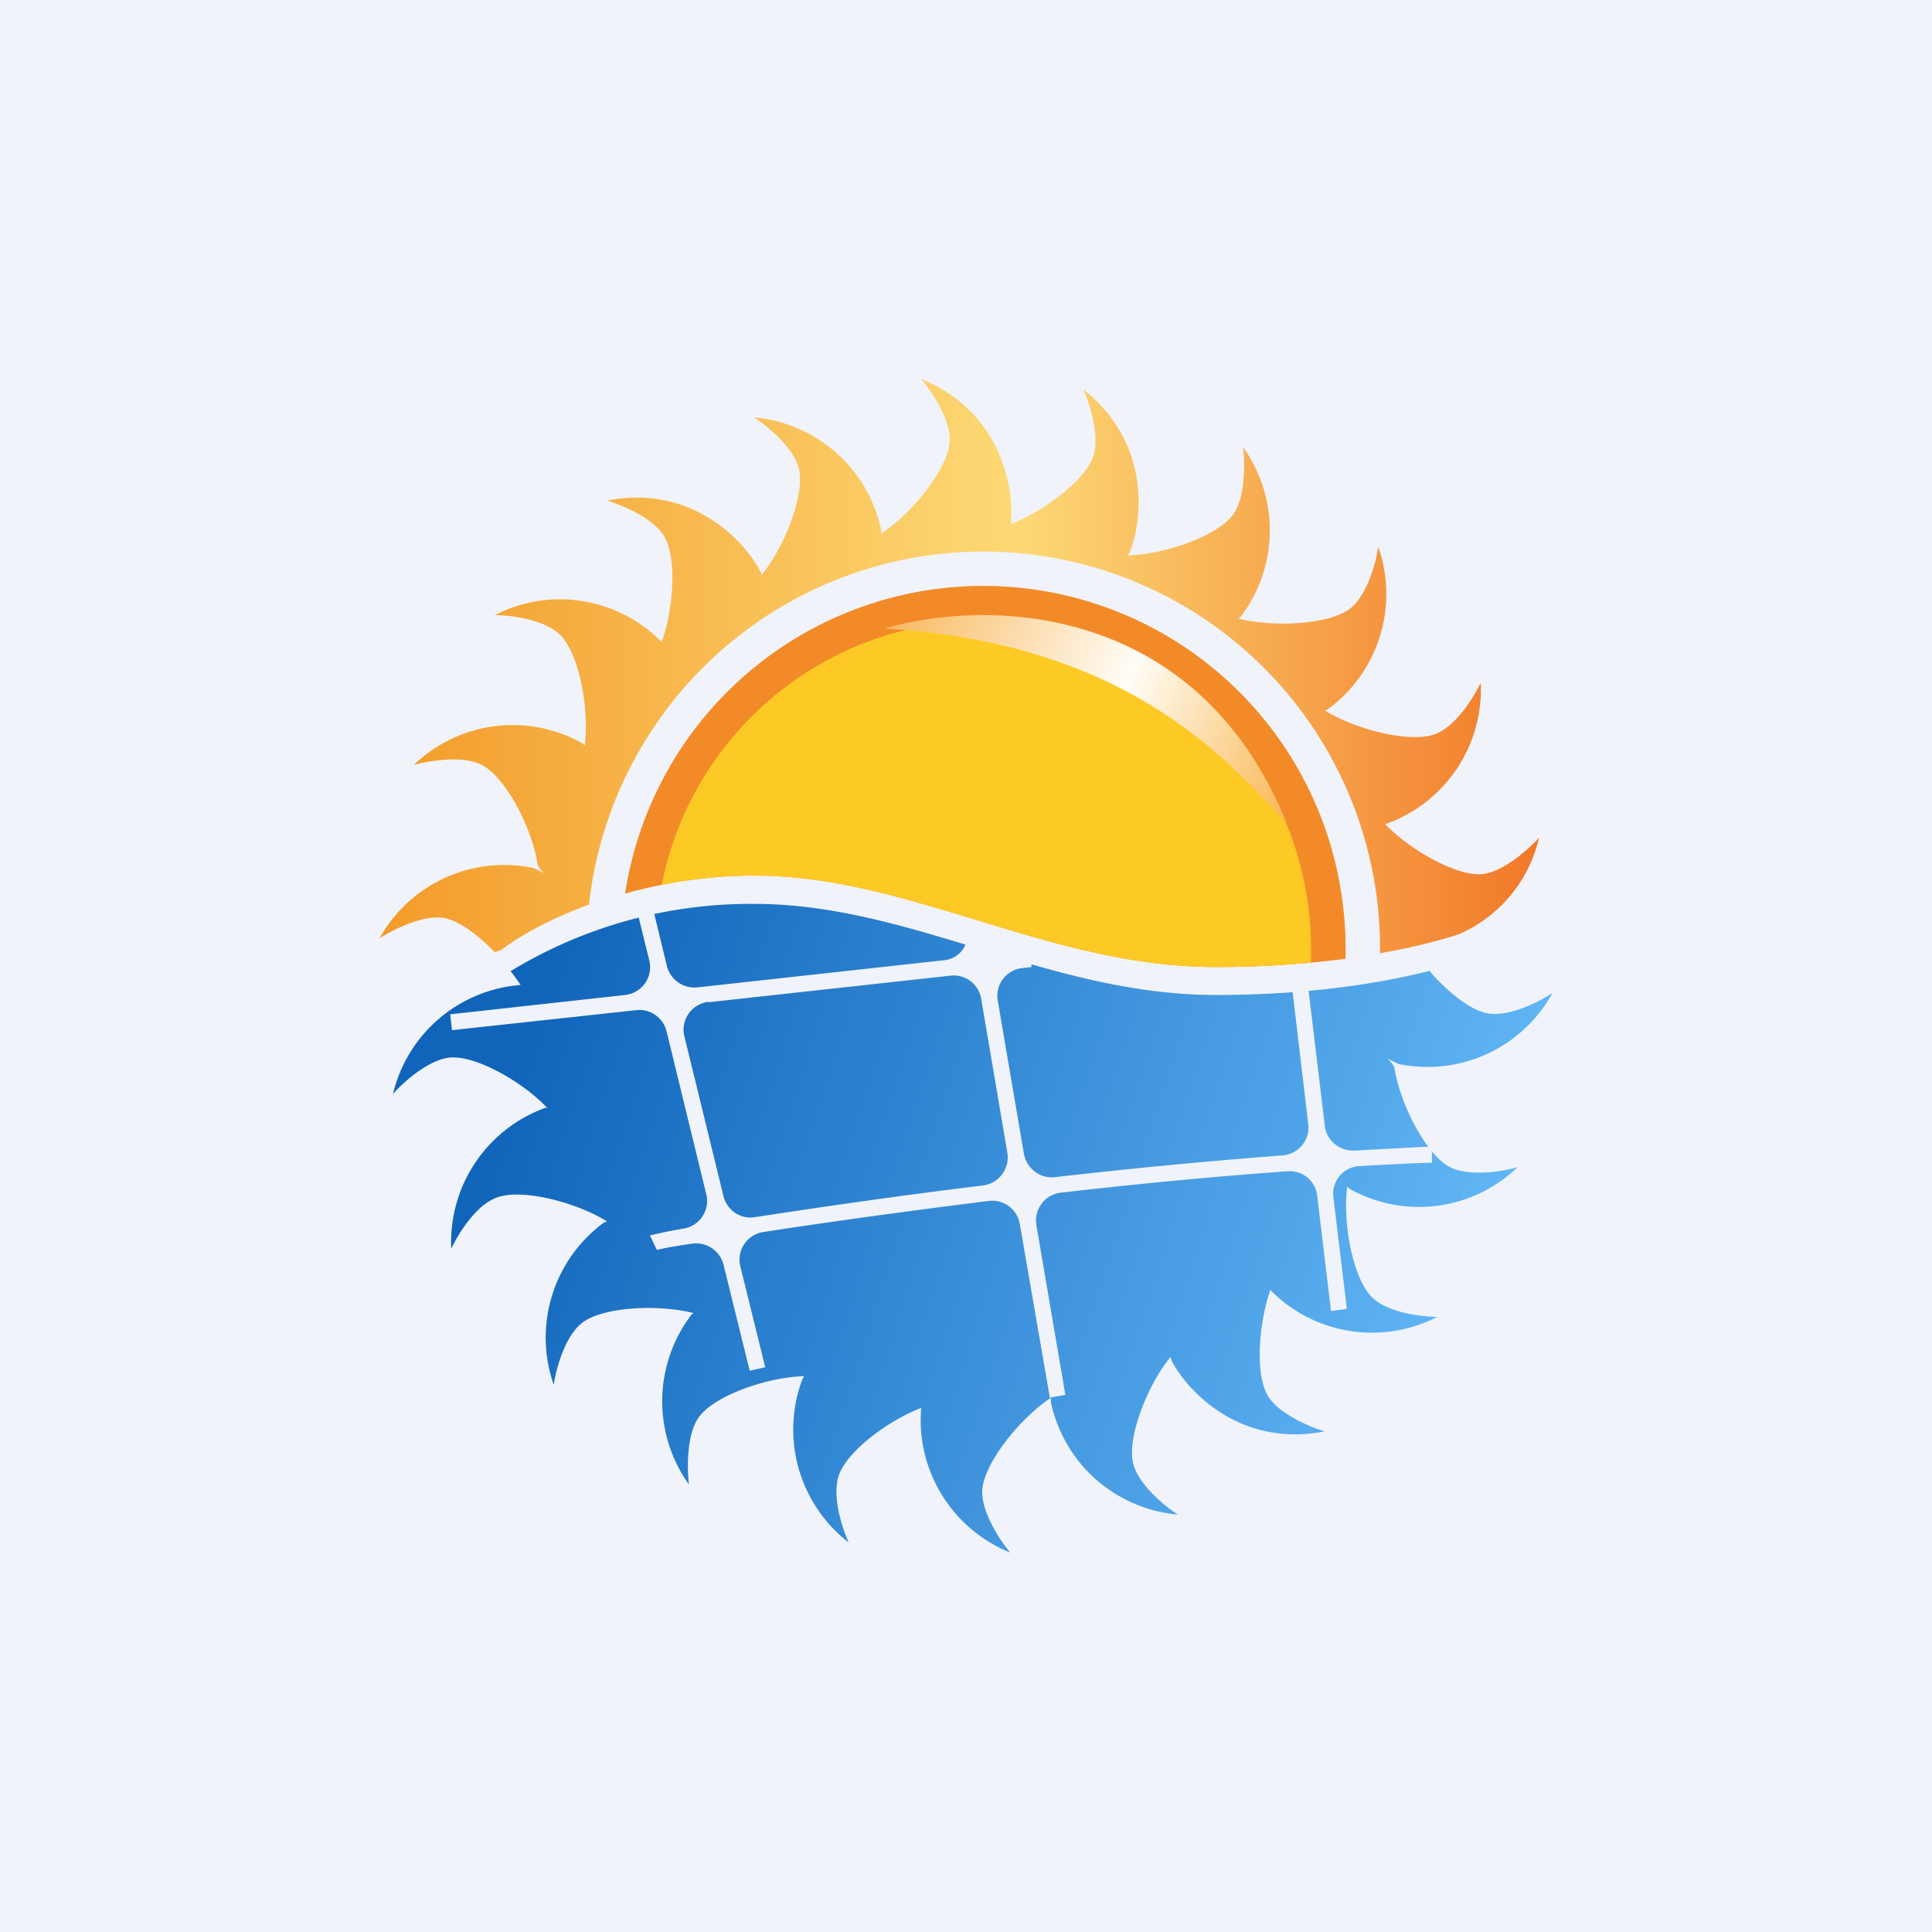 <!-- by TradingView --><svg width="56" height="56" viewBox="0 0 56 56" xmlns="http://www.w3.org/2000/svg"><path fill="#F0F3FA" d="M0 0h56v56H0z"/><path d="M41.44 28.15c.54.63 1.23 1.17 1.73 1.23.63.08 1.48-.36 1.83-.6a4.13 4.13 0 0 1-4.46 2.06l-.32-.15c.11.1.18.2.2.27.16 1.04.94 2.57 1.65 2.89.57.26 1.52.1 1.92-.02a4.12 4.12 0 0 1-4.87.63l-.07-.07v.01c-.14 1.04.17 2.73.76 3.24.47.42 1.43.53 1.85.53a4.13 4.13 0 0 1-4.84-.78c-.34.99-.45 2.49-.05 3.1.34.52 1.23.88 1.63 1-2.46.48-4-1.18-4.45-2.07l-.02-.09c-.67.81-1.3 2.4-1.07 3.14.18.6.92 1.2 1.28 1.43a4.13 4.13 0 0 1-3.68-3.26v-.13a.23.23 0 0 1-.05.04c-.87.59-1.94 1.92-1.94 2.7 0 .63.54 1.43.81 1.75a4.14 4.14 0 0 1-2.58-4.18v-.01c-.97.37-2.2 1.29-2.4 2-.18.6.12 1.51.3 1.9a4.14 4.14 0 0 1-1.34-4.74l.05-.08c-1.05.02-2.67.57-3.09 1.24-.33.53-.3 1.49-.25 1.9a4.14 4.14 0 0 1 .07-4.92l.06-.05c-1.01-.26-2.69-.19-3.27.32-.48.41-.72 1.34-.78 1.76a4.14 4.14 0 0 1 1.45-4.7l.1-.04h-.01c-.9-.56-2.55-.99-3.26-.66-.58.25-1.08 1.08-1.25 1.46a4.14 4.14 0 0 1 2.73-4.09h.05c-.72-.76-2.12-1.56-2.87-1.45-.62.09-1.33.74-1.6 1.05a4.13 4.13 0 0 1 3.7-3.16 5.43 5.43 0 0 0-.29-.4 13.36 13.36 0 0 1 7.07-1.95c2.24 0 4.34.64 6.48 1.29 2.2.67 4.43 1.35 6.9 1.35 2.73 0 4.87-.36 6.19-.7Z" fill="url(#admosnhtb)"/><path d="M26.71 11c.28.32.82 1.12.82 1.74 0 .79-1.08 2.13-1.95 2.7a.22.22 0 0 0-.04.05v-.13a4.13 4.13 0 0 0-3.68-3.26c.35.23 1.1.83 1.28 1.43.23.75-.4 2.33-1.07 3.14l-.02-.09c-.46-.9-2-2.55-4.45-2.07.4.12 1.29.48 1.63 1 .4.61.3 2.11-.05 3.1a4.13 4.13 0 0 0-4.84-.78c.42 0 1.38.11 1.85.53.59.51.9 2.2.76 3.24v.01l-.08-.07a4.12 4.12 0 0 0-4.87.63c.4-.11 1.35-.28 1.92-.02.72.32 1.5 1.85 1.66 2.89.02.08.08.17.2.27l-.32-.15A4.13 4.13 0 0 0 11 27.2c.35-.23 1.2-.67 1.82-.6.45.06 1.02.48 1.52 1l.2-.07c.92-.72 3.69-2.16 7.33-2.16 2.24 0 4.34.65 6.48 1.3 2.2.67 4.43 1.35 6.9 1.35 2.4 0 4.34-.28 5.67-.57v-.01l.09-.01c.54-.13.98-.25 1.3-.36a4.04 4.04 0 0 0 2.3-2.79c-.28.31-.99.96-1.6 1.05-.75.11-2.15-.7-2.87-1.45h.04a4.14 4.14 0 0 0 2.74-4.09c-.18.38-.68 1.2-1.25 1.46-.71.33-2.37-.1-3.26-.65h-.01l.1-.05a4.14 4.14 0 0 0 1.45-4.7c-.06.42-.3 1.35-.78 1.76-.58.5-2.26.58-3.27.32l.06-.05a4.14 4.14 0 0 0 .07-4.92c.05.41.08 1.37-.25 1.9-.42.67-2.05 1.22-3.1 1.24l.06-.08c.38-.93.63-3.18-1.34-4.73.17.38.48 1.3.3 1.9-.2.7-1.43 1.62-2.4 2v-.02c.1-1-.26-3.23-2.59-4.18Z" fill="url(#bdmosnhtb)"/><path d="M17.07 26.23A11.5 11.5 0 0 1 40 27.64l-1 .15a10.51 10.51 0 0 0-20.88-1.9c-.37.1-.72.22-1.05.34Z" fill="#F0F3FA"/><path d="M39 27.8v-.3a10.5 10.5 0 0 0-20.88-1.6c1.09-.3 2.35-.52 3.75-.52 2.24 0 4.34.65 6.48 1.3 2.2.67 4.43 1.35 6.9 1.35 1.42 0 2.68-.1 3.75-.24Z" fill="#F38A28"/><path d="M38 27.9v-.4a9.5 9.5 0 0 0-18.82-1.85c.82-.17 1.73-.27 2.69-.27 2.24 0 4.34.65 6.48 1.3 2.2.67 4.43 1.35 6.9 1.35 1 0 1.91-.05 2.74-.13Z" fill="#FDCA25"/><path d="M25.64 18.22c2.79-.84 9.02-.88 11.66 5.65-1.56-1.64-4.44-5.23-11.66-5.65Z" fill="url(#cdmosnhtb)"/><path d="M18.12 28.84a.81.81 0 0 0 .7-1l-.34-1.38.45-.11.4 1.65c.1.4.48.66.88.62l7.18-.79a.74.74 0 0 0 .63-.91l.46-.08.04.16c.1.4.47.66.88.61l.45-.04.05.46-.27.03a.81.81 0 0 0-.71.94l.76 4.45c.08.42.47.72.9.67 2.1-.24 4.34-.46 6.6-.63.46-.04.8-.45.74-.91l-.47-3.97.46-.06.49 4.08c.05.43.43.74.86.72l2.24-.12.01.47c-.7.02-1.4.06-2.1.1a.8.8 0 0 0-.76.91l.39 3.23-.46.06-.4-3.34a.8.8 0 0 0-.87-.71c-2.24.16-4.47.38-6.56.62a.81.81 0 0 0-.71.94l.84 4.92-.45.08-.87-5.03a.81.81 0 0 0-.9-.67c-2.57.32-4.84.64-6.53.9a.81.81 0 0 0-.67 1l.72 2.92-.45.1-.76-3.08a.82.82 0 0 0-.92-.6c-.34.05-.68.1-1.01.18l-.2-.42c.28-.07.63-.14.98-.2a.81.81 0 0 0 .65-1l-1.15-4.72a.81.81 0 0 0-.88-.61l-5.34.58-.05-.46 5.07-.56Zm2.42.2a.81.81 0 0 0-.7 1.01l1.13 4.62c.1.41.5.68.91.61 1.7-.26 4-.6 6.62-.92a.82.82 0 0 0 .7-.94l-.76-4.47a.81.81 0 0 0-.89-.67l-7.01.77Z" fill="#F0F3FA"/><defs><linearGradient id="admosnhtb" x1="42.7" y1="37.62" x2="15.62" y2="28.78" gradientUnits="userSpaceOnUse"><stop stop-color="#61B6F5"/><stop offset="1" stop-color="#1065BB"/></linearGradient><linearGradient id="bdmosnhtb" x1="44.61" y1="19.51" x2="11" y2="19.51" gradientUnits="userSpaceOnUse"><stop stop-color="#F17828"/><stop offset=".45" stop-color="#FDD975"/><stop offset="1" stop-color="#F39B2A"/></linearGradient><linearGradient id="cdmosnhtb" x1="25.64" y1="18.4" x2="37.59" y2="23.5" gradientUnits="userSpaceOnUse"><stop stop-color="#F9BA61"/><stop offset=".54" stop-color="#FFFDF7"/><stop offset="1" stop-color="#F9B64E"/></linearGradient></defs></svg>